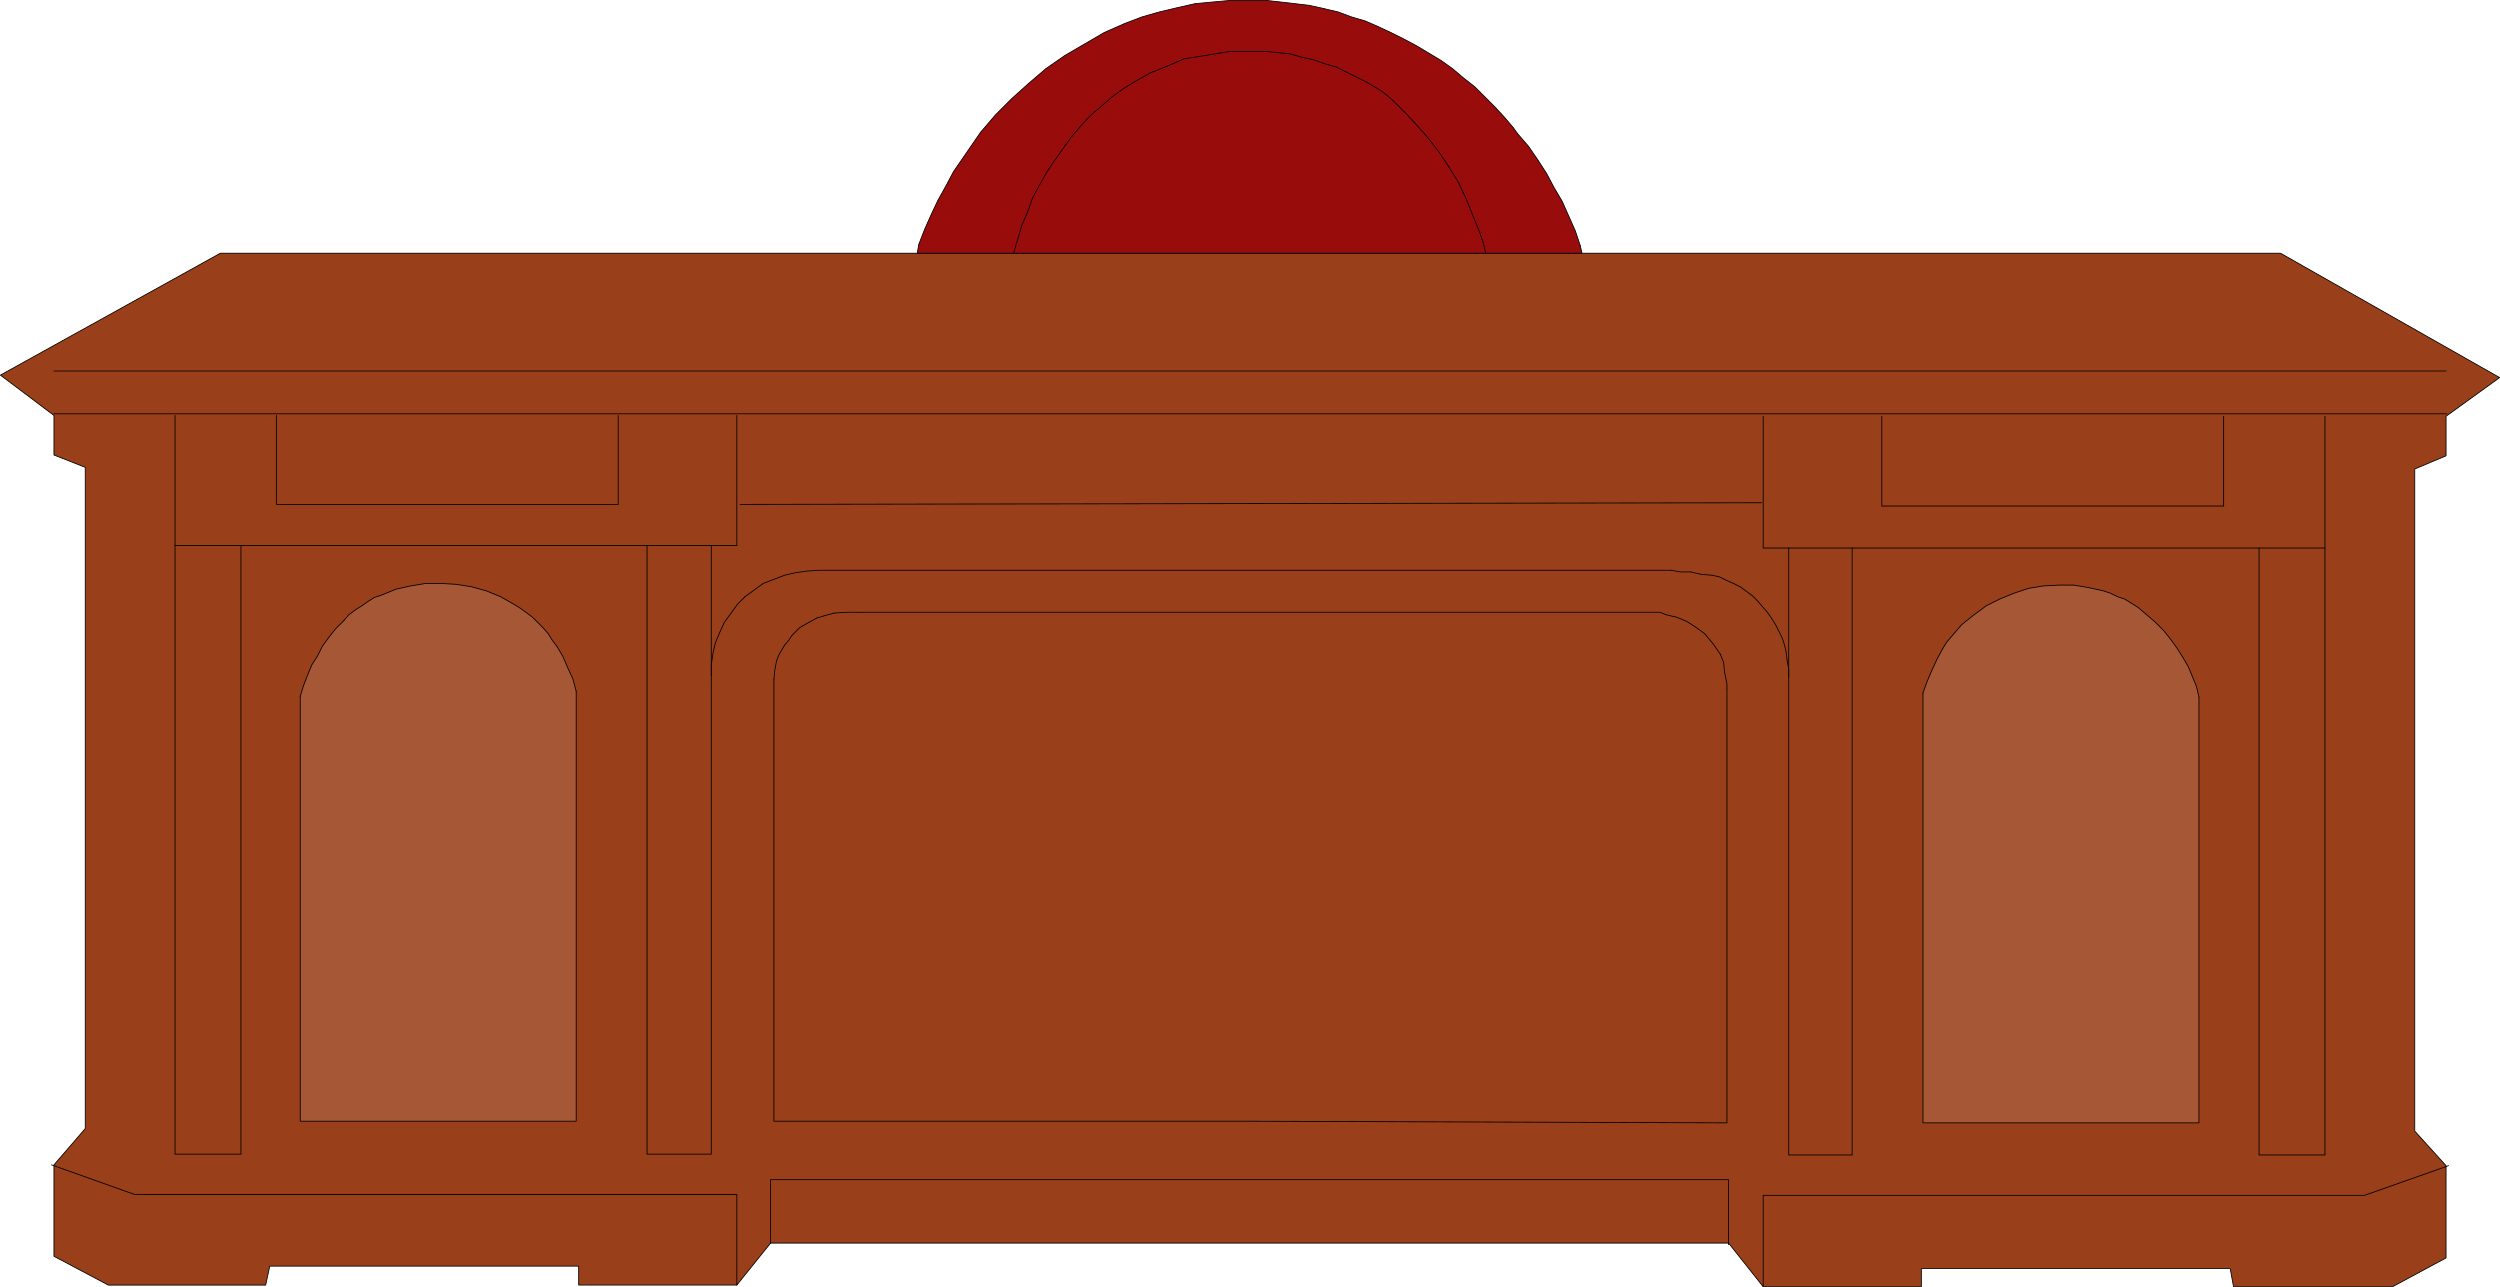<?xml version="1.0" encoding="UTF-8" standalone="no"?>
<svg
   version="1.0"
   width="129.766mm"
   height="66.811mm"
   id="svg64"
   sodipodi:docname="Desk 10.wmf"
   xmlns:inkscape="http://www.inkscape.org/namespaces/inkscape"
   xmlns:sodipodi="http://sodipodi.sourceforge.net/DTD/sodipodi-0.dtd"
   xmlns="http://www.w3.org/2000/svg"
   xmlns:svg="http://www.w3.org/2000/svg">
  <sodipodi:namedview
     id="namedview64"
     pagecolor="#ffffff"
     bordercolor="#000000"
     borderopacity="0.25"
     inkscape:showpageshadow="2"
     inkscape:pageopacity="0.0"
     inkscape:pagecheckerboard="0"
     inkscape:deskcolor="#d1d1d1"
     inkscape:document-units="mm" />
  <defs
     id="defs1">
    <pattern
       id="WMFhbasepattern"
       patternUnits="userSpaceOnUse"
       width="6"
       height="6"
       x="0"
       y="0" />
  </defs>
  <path
     style="fill:#993f19;fill-opacity:1;fill-rule:evenodd;stroke:none"
     d="m 447.389,49.679 42.986,24.395 -10.504,7.593 v 7.755 l -6.141,2.585 V 221.9 l 6.141,6.785 v 18.094 l -10.504,5.655 h -31.189 l -0.646,-3.554 h -60.6 v 3.554 H 345.904 l -6.787,-8.563 H 151.177 l -6.626,8.239 h -31.027 v -3.716 H 52.924 l -0.808,3.716 H 21.25 l -10.666,-5.655 v -17.933 l 6.141,-7.109 V 91.684 L 10.585,89.261 V 81.506 L 0.081,73.59 43.228,49.679 Z"
     id="path1" />
  <path
     style="fill:none;stroke:#000000;stroke-width:0.162px;stroke-linecap:round;stroke-linejoin:round;stroke-miterlimit:4;stroke-dasharray:none;stroke-opacity:1"
     d="m 447.389,49.679 42.986,24.395 -10.504,7.593 v 7.755 l -6.141,2.585 V 221.9 l 6.141,6.785 v 18.094 l -10.504,5.655 h -31.189 l -0.646,-3.554 h -60.6 v 3.554 H 345.904 l -6.787,-8.563 H 151.177 l -6.626,8.239 h -31.027 v -3.716 H 52.924 l -0.808,3.716 H 21.25 l -10.666,-5.655 v -17.933 l 6.141,-7.109 V 91.684 L 10.585,89.261 V 81.506 L 0.081,73.59 43.228,49.679 H 447.389"
     id="path2" />
  <path
     style="fill:none;stroke:#000000;stroke-width:0.162px;stroke-linecap:round;stroke-linejoin:round;stroke-miterlimit:4;stroke-dasharray:none;stroke-opacity:1"
     d="M 479.871,72.782 H 10.585"
     id="path3" />
  <path
     style="fill:none;stroke:#000000;stroke-width:0.162px;stroke-linecap:round;stroke-linejoin:round;stroke-miterlimit:4;stroke-dasharray:none;stroke-opacity:1"
     d="M 480.032,81.183 H 10.585"
     id="path4" />
  <path
     style="fill:none;stroke:#000000;stroke-width:0.162px;stroke-linecap:round;stroke-linejoin:round;stroke-miterlimit:4;stroke-dasharray:none;stroke-opacity:1"
     d="M 54.217,81.506 V 98.954 H 121.281 V 81.506"
     id="path5" />
  <path
     style="fill:none;stroke:#000000;stroke-width:0.162px;stroke-linecap:round;stroke-linejoin:round;stroke-miterlimit:4;stroke-dasharray:none;stroke-opacity:1"
     d="M 436.239,81.667 V 99.277 H 369.175 V 81.667"
     id="path6" />
  <path
     style="fill:none;stroke:#000000;stroke-width:0.162px;stroke-linecap:round;stroke-linejoin:round;stroke-miterlimit:4;stroke-dasharray:none;stroke-opacity:1"
     d="M 34.34,81.506 V 226.423 H 47.268 V 107.032"
     id="path7" />
  <path
     style="fill:none;stroke:#000000;stroke-width:0.162px;stroke-linecap:round;stroke-linejoin:round;stroke-miterlimit:4;stroke-dasharray:none;stroke-opacity:1"
     d="M 456.115,81.667 V 226.585 h -12.928 v -119.068"
     id="path8" />
  <path
     style="fill:none;stroke:#000000;stroke-width:0.162px;stroke-linecap:round;stroke-linejoin:round;stroke-miterlimit:4;stroke-dasharray:none;stroke-opacity:1"
     d="M 34.34,107.032 H 144.551 V 81.506"
     id="path9" />
  <path
     style="fill:none;stroke:#000000;stroke-width:0.162px;stroke-linecap:round;stroke-linejoin:round;stroke-miterlimit:4;stroke-dasharray:none;stroke-opacity:1"
     d="M 456.115,107.517 H 345.904 V 81.667"
     id="path10" />
  <path
     style="fill:none;stroke:#000000;stroke-width:0.162px;stroke-linecap:round;stroke-linejoin:round;stroke-miterlimit:4;stroke-dasharray:none;stroke-opacity:1"
     d="m 126.937,107.032 v 119.391 h 12.605 V 107.032"
     id="path11" />
  <path
     style="fill:none;stroke:#000000;stroke-width:0.162px;stroke-linecap:round;stroke-linejoin:round;stroke-miterlimit:4;stroke-dasharray:none;stroke-opacity:1"
     d="m 363.357,107.517 v 119.068 h -12.443 v -119.068"
     id="path12" />
  <path
     style="fill:none;stroke:#000000;stroke-width:0.162px;stroke-linecap:round;stroke-linejoin:round;stroke-miterlimit:4;stroke-dasharray:none;stroke-opacity:1"
     d="M 345.581,98.631 145.197,98.954"
     id="path13" />
  <path
     style="fill:#a55736;fill-opacity:1;fill-rule:evenodd;stroke:none"
     d="m 58.903,136.597 v 83.364 H 113.039 V 135.628 l -0.646,-2.423 -0.97,-2.1 -0.97,-2.262 -1.131,-1.939 -0.97,-1.292 -0.808,-1.292 -0.97,-1.131 -1.131,-1.131 -0.97,-0.969 -1.293,-0.969 -1.131,-0.808 -1.293,-0.808 -2.586,-1.454 -2.747,-1.131 -2.909,-0.808 -3.07,-0.485 -2.909,-0.162 h -3.07 l -2.909,0.485 -2.909,0.646 -2.747,1.131 -1.454,0.485 -1.293,0.808 -1.131,0.808 -1.293,0.808 -1.293,0.969 -0.97,1.131 -1.616,1.616 -1.293,1.616 -1.293,1.777 -0.97,1.939 -1.131,1.777 -0.808,1.939 -0.808,2.1 z"
     id="path14" />
  <path
     style="fill:none;stroke:#000000;stroke-width:0.162px;stroke-linecap:round;stroke-linejoin:round;stroke-miterlimit:4;stroke-dasharray:none;stroke-opacity:1"
     d="m 58.903,136.597 v 83.364 H 113.039 V 135.628"
     id="path15" />
  <path
     style="fill:none;stroke:#000000;stroke-width:0.162px;stroke-linecap:round;stroke-linejoin:round;stroke-miterlimit:4;stroke-dasharray:none;stroke-opacity:1"
     d="m 113.039,135.628 -0.646,-2.423 -0.97,-2.1 -0.97,-2.262 -1.131,-1.939"
     id="path16" />
  <path
     style="fill:none;stroke:#000000;stroke-width:0.162px;stroke-linecap:round;stroke-linejoin:round;stroke-miterlimit:4;stroke-dasharray:none;stroke-opacity:1"
     d="m 109.322,126.904 -0.97,-1.292 -0.808,-1.292 -0.97,-1.131 -1.131,-1.131 -0.97,-0.969 -1.293,-0.969 -1.131,-0.808 -1.293,-0.808 -2.586,-1.454 -2.747,-1.131 -2.909,-0.808 -3.07,-0.485 -2.909,-0.162 h -3.07 l -2.909,0.485 -2.909,0.646 -2.747,1.131 -1.454,0.485 -1.293,0.808 -1.131,0.808 -1.293,0.808 -1.293,0.969 -0.97,1.131"
     id="path17" />
  <path
     style="fill:none;stroke:#000000;stroke-width:0.162px;stroke-linecap:round;stroke-linejoin:round;stroke-miterlimit:4;stroke-dasharray:none;stroke-opacity:1"
     d="m 67.468,121.734 -1.616,1.616 -1.293,1.616 -1.293,1.777 -0.97,1.939 -1.131,1.777 -0.808,1.939 -0.808,2.1 -0.646,2.1"
     id="path18" />
  <path
     style="fill:#a55736;fill-opacity:1;fill-rule:evenodd;stroke:none"
     d="m 431.391,136.759 v 83.525 h -54.136 v -84.333 l 0.808,-2.262 0.97,-2.262 0.97,-2.1 1.131,-2.1 0.808,-1.292 0.97,-1.131 0.97,-1.131 0.97,-1.131 2.424,-1.939 2.424,-1.777 2.586,-1.292 2.747,-1.131 2.909,-0.969 2.909,-0.485 3.07,-0.162 h 2.909 l 2.909,0.485 2.909,0.646 1.454,0.485 1.293,0.646 1.454,0.485 1.293,0.808 1.293,0.808 1.131,0.969 1.131,0.969 1.131,0.969 1.616,1.616 1.293,1.616 1.293,1.777 1.131,1.777 1.131,1.939 0.808,1.939 0.808,1.939 z"
     id="path19" />
  <path
     style="fill:none;stroke:#000000;stroke-width:0.162px;stroke-linecap:round;stroke-linejoin:round;stroke-miterlimit:4;stroke-dasharray:none;stroke-opacity:1"
     d="m 431.391,136.759 v 83.525 h -54.136 v -84.333"
     id="path20" />
  <path
     style="fill:none;stroke:#000000;stroke-width:0.162px;stroke-linecap:round;stroke-linejoin:round;stroke-miterlimit:4;stroke-dasharray:none;stroke-opacity:1"
     d="m 377.255,135.951 0.808,-2.262 0.97,-2.262 0.97,-2.1 1.131,-2.1"
     id="path21" />
  <path
     style="fill:none;stroke:#000000;stroke-width:0.162px;stroke-linecap:round;stroke-linejoin:round;stroke-miterlimit:4;stroke-dasharray:none;stroke-opacity:1"
     d="m 381.133,127.227 0.808,-1.292 0.97,-1.131 0.97,-1.131 0.97,-1.131 2.424,-1.939 2.424,-1.777 2.586,-1.292 2.747,-1.131 2.909,-0.969 2.909,-0.485 3.07,-0.162 h 2.909 l 2.909,0.485 2.909,0.646 1.454,0.485 1.293,0.646 1.454,0.485 1.293,0.808 1.293,0.808 1.131,0.969 1.131,0.969 1.131,0.969"
     id="path22" />
  <path
     style="fill:none;stroke:#000000;stroke-width:0.162px;stroke-linecap:round;stroke-linejoin:round;stroke-miterlimit:4;stroke-dasharray:none;stroke-opacity:1"
     d="m 422.826,122.057 1.616,1.616 1.293,1.616 1.293,1.777 1.131,1.777 1.131,1.939 0.808,1.939 0.808,1.939 0.485,2.1"
     id="path23" />
  <path
     style="fill:none;stroke:#000000;stroke-width:0.162px;stroke-linecap:round;stroke-linejoin:round;stroke-miterlimit:4;stroke-dasharray:none;stroke-opacity:1"
     d="m 350.914,132.881 v -1.616 l -0.323,-1.777"
     id="path24" />
  <path
     style="fill:none;stroke:#000000;stroke-width:0.162px;stroke-linecap:round;stroke-linejoin:round;stroke-miterlimit:4;stroke-dasharray:none;stroke-opacity:1"
     d="m 350.591,129.489 -0.162,-1.454 -0.323,-1.454 -0.485,-1.454 -0.646,-1.292 -0.646,-1.292 -0.808,-1.292 -0.808,-1.131 -0.97,-1.131 -0.97,-1.131 -0.97,-0.969 -1.293,-0.969 -1.131,-0.808 -1.293,-0.646 -1.454,-0.646 -1.293,-0.646 -1.454,-0.323"
     id="path25" />
  <path
     style="fill:none;stroke:#000000;stroke-width:0.162px;stroke-linecap:round;stroke-linejoin:round;stroke-miterlimit:4;stroke-dasharray:none;stroke-opacity:1"
     d="m 335.885,112.848 -2.101,-0.162 -2.101,-0.485"
     id="path26" />
  <path
     style="fill:none;stroke:#000000;stroke-width:0.162px;stroke-linecap:round;stroke-linejoin:round;stroke-miterlimit:4;stroke-dasharray:none;stroke-opacity:1"
     d="m 331.684,112.202 h -1.939 l -1.939,-0.323"
     id="path27" />
  <path
     style="fill:none;stroke:#000000;stroke-width:0.162px;stroke-linecap:round;stroke-linejoin:round;stroke-miterlimit:4;stroke-dasharray:none;stroke-opacity:1"
     d="M 327.805,111.879 H 162.65"
     id="path28" />
  <path
     style="fill:none;stroke:#000000;stroke-width:0.162px;stroke-linecap:round;stroke-linejoin:round;stroke-miterlimit:4;stroke-dasharray:none;stroke-opacity:1"
     d="m 162.65,111.879 h -2.101 l -2.262,0.162 -2.262,0.323 -2.101,0.485 -2.101,0.808 -2.101,0.808 -1.778,1.292 -1.778,1.292"
     id="path29" />
  <path
     style="fill:none;stroke:#000000;stroke-width:0.162px;stroke-linecap:round;stroke-linejoin:round;stroke-miterlimit:4;stroke-dasharray:none;stroke-opacity:1"
     d="m 146.167,117.049 -1.454,1.454 -1.293,1.777 -1.293,1.777 -0.97,2.1 -0.808,1.939 -0.485,2.1 -0.323,2.262 v 2.1"
     id="path30" />
  <path
     style="fill:none;stroke:#000000;stroke-width:0.162px;stroke-linecap:round;stroke-linejoin:round;stroke-miterlimit:4;stroke-dasharray:none;stroke-opacity:1"
     d="m 245.228,219.961 93.566,0.323 v -85.303"
     id="path31" />
  <path
     style="fill:none;stroke:#000000;stroke-width:0.162px;stroke-linecap:round;stroke-linejoin:round;stroke-miterlimit:4;stroke-dasharray:none;stroke-opacity:1"
     d="m 338.794,134.982 v -0.808 l -0.162,-0.808 -0.323,-1.616"
     id="path32" />
  <path
     style="fill:none;stroke:#000000;stroke-width:0.162px;stroke-linecap:round;stroke-linejoin:round;stroke-miterlimit:4;stroke-dasharray:none;stroke-opacity:1"
     d="m 338.309,131.75 -0.162,-1.777 -0.323,-0.808 -0.323,-0.808"
     id="path33" />
  <path
     style="fill:none;stroke:#000000;stroke-width:0.162px;stroke-linecap:round;stroke-linejoin:round;stroke-miterlimit:4;stroke-dasharray:none;stroke-opacity:1"
     d="m 337.501,128.358 -1.454,-2.1 -1.616,-1.939"
     id="path34" />
  <path
     style="fill:none;stroke:#000000;stroke-width:0.162px;stroke-linecap:round;stroke-linejoin:round;stroke-miterlimit:4;stroke-dasharray:none;stroke-opacity:1"
     d="m 334.431,124.319 -1.778,-1.292 -1.778,-1.131 -1.939,-0.808 -2.101,-0.485"
     id="path35" />
  <path
     style="fill:none;stroke:#000000;stroke-width:0.162px;stroke-linecap:round;stroke-linejoin:round;stroke-miterlimit:4;stroke-dasharray:none;stroke-opacity:1"
     d="m 326.836,120.603 -1.131,-0.485 H 168.468"
     id="path36" />
  <path
     style="fill:none;stroke:#000000;stroke-width:0.162px;stroke-linecap:round;stroke-linejoin:round;stroke-miterlimit:4;stroke-dasharray:none;stroke-opacity:1"
     d="m 168.468,120.118 h -2.586 l -2.262,0.162"
     id="path37" />
  <path
     style="fill:none;stroke:#000000;stroke-width:0.162px;stroke-linecap:round;stroke-linejoin:round;stroke-miterlimit:4;stroke-dasharray:none;stroke-opacity:1"
     d="m 163.62,120.28 -1.778,0.485 -1.616,0.485"
     id="path38" />
  <path
     style="fill:none;stroke:#000000;stroke-width:0.162px;stroke-linecap:round;stroke-linejoin:round;stroke-miterlimit:4;stroke-dasharray:none;stroke-opacity:1"
     d="m 160.226,121.249 -1.454,0.808 -1.454,0.808"
     id="path39" />
  <path
     style="fill:none;stroke:#000000;stroke-width:0.162px;stroke-linecap:round;stroke-linejoin:round;stroke-miterlimit:4;stroke-dasharray:none;stroke-opacity:1"
     d="m 157.317,122.865 -0.485,0.323 -0.485,0.485 -0.97,0.969 -0.646,0.969 -0.808,0.969"
     id="path40" />
  <path
     style="fill:none;stroke:#000000;stroke-width:0.162px;stroke-linecap:round;stroke-linejoin:round;stroke-miterlimit:4;stroke-dasharray:none;stroke-opacity:1"
     d="m 153.924,126.581 -0.485,0.808 -0.485,0.808 -0.323,0.646 -0.323,0.969 -0.323,1.777 -0.162,1.777"
     id="path41" />
  <path
     style="fill:none;stroke:#000000;stroke-width:0.162px;stroke-linecap:round;stroke-linejoin:round;stroke-miterlimit:4;stroke-dasharray:none;stroke-opacity:1"
     d="m 151.823,133.366 v 1.454 85.141 h 93.405"
     id="path42" />
  <path
     style="fill:none;stroke:#000000;stroke-width:0.162px;stroke-linecap:round;stroke-linejoin:round;stroke-miterlimit:4;stroke-dasharray:none;stroke-opacity:1"
     d="m 10.1,228.524 16.322,5.816 H 144.551 v 17.771"
     id="path43" />
  <path
     style="fill:none;stroke:#000000;stroke-width:0.162px;stroke-linecap:round;stroke-linejoin:round;stroke-miterlimit:4;stroke-dasharray:none;stroke-opacity:1"
     d="m 480.355,228.685 -16.483,5.816 H 345.904 v 17.933"
     id="path44" />
  <path
     style="fill:none;stroke:#000000;stroke-width:0.162px;stroke-linecap:round;stroke-linejoin:round;stroke-miterlimit:4;stroke-dasharray:none;stroke-opacity:1"
     d="M 339.117,244.195 V 231.432 H 151.177 v 12.44"
     id="path45" />
  <path
     style="fill:#990c0c;fill-opacity:1;fill-rule:evenodd;stroke:none"
     d="m 310.029,48.225 -0.97,-2.908 -1.293,-2.908 -1.293,-2.908 -1.616,-2.746 -1.454,-2.746 -1.778,-2.746 -1.778,-2.585 -2.101,-2.423 -0.808,-1.131 -1.778,-2.1 -1.939,-2.1 -1.939,-1.939 -1.939,-1.939 -2.262,-1.777 -2.101,-1.777 -2.262,-1.616 -2.424,-1.454 -2.424,-1.454 -2.424,-1.292 -2.586,-1.292 -2.424,-1.131 -2.586,-1.131 -2.747,-0.808 -2.586,-0.969 -2.747,-0.646 -2.909,-0.646 -2.747,-0.323 -5.656,-0.646 h -3.555 -3.555 l -3.555,0.323 -3.394,0.323 -3.555,0.808 -3.394,0.808 -3.394,0.969 -3.394,1.292 -4.04,1.777 -3.878,2.262 -3.878,2.262 -3.717,2.585 -3.394,2.908 -3.232,2.908 -3.232,3.231 -2.909,3.393 -1.778,2.585 -1.778,2.585 -1.778,2.585 -1.454,2.746 -1.616,2.908 -1.293,2.746 -1.293,2.908 -1.131,2.908 -0.323,1.777 h 130.411 z"
     id="path46" />
  <path
     style="fill:none;stroke:#000000;stroke-width:0.162px;stroke-linecap:round;stroke-linejoin:round;stroke-miterlimit:4;stroke-dasharray:none;stroke-opacity:1"
     d="m 310.029,48.225 -0.97,-2.908 -1.293,-2.908 -1.293,-2.908 -1.616,-2.746 -1.454,-2.746 -1.778,-2.746 -1.778,-2.585 -2.101,-2.423"
     id="path47" />
  <path
     style="fill:none;stroke:#000000;stroke-width:0.162px;stroke-linecap:round;stroke-linejoin:round;stroke-miterlimit:4;stroke-dasharray:none;stroke-opacity:1"
     d="m 297.748,26.253 -0.808,-1.131"
     id="path48" />
  <path
     style="fill:none;stroke:#000000;stroke-width:0.162px;stroke-linecap:round;stroke-linejoin:round;stroke-miterlimit:4;stroke-dasharray:none;stroke-opacity:1"
     d="m 296.94,25.122 -1.778,-2.1 -1.939,-2.1 -1.939,-1.939 -1.939,-1.939 -2.262,-1.777 -2.101,-1.777 -2.262,-1.616 -2.424,-1.454 -2.424,-1.454 -2.424,-1.292 -2.586,-1.292 -2.424,-1.131 -2.586,-1.131 -2.747,-0.808 -2.586,-0.969 -2.747,-0.646"
     id="path49" />
  <path
     style="fill:none;stroke:#000000;stroke-width:0.162px;stroke-linecap:round;stroke-linejoin:round;stroke-miterlimit:4;stroke-dasharray:none;stroke-opacity:1"
     d="M 259.772,1.696 256.863,1.05 254.116,0.727 248.46,0.081"
     id="path50" />
  <path
     style="fill:none;stroke:#000000;stroke-width:0.162px;stroke-linecap:round;stroke-linejoin:round;stroke-miterlimit:4;stroke-dasharray:none;stroke-opacity:1"
     d="m 248.46,0.081 h -3.555 -3.555 l -3.555,0.323 -3.394,0.323 -3.555,0.808 -3.394,0.808 -3.394,0.969 -3.394,1.292"
     id="path51" />
  <path
     style="fill:none;stroke:#000000;stroke-width:0.162px;stroke-linecap:round;stroke-linejoin:round;stroke-miterlimit:4;stroke-dasharray:none;stroke-opacity:1"
     d="m 220.665,4.604 -4.04,1.777 -3.878,2.262 -3.878,2.262 -3.717,2.585 -3.394,2.908 -3.232,2.908 -3.232,3.231 -2.909,3.393"
     id="path52" />
  <path
     style="fill:none;stroke:#000000;stroke-width:0.162px;stroke-linecap:round;stroke-linejoin:round;stroke-miterlimit:4;stroke-dasharray:none;stroke-opacity:1"
     d="m 192.385,25.93 -1.778,2.585 -1.778,2.585 -1.778,2.585 -1.454,2.746 -1.616,2.908 -1.293,2.746 -1.293,2.908 -1.131,2.908"
     id="path53" />
  <path
     style="fill:none;stroke:#000000;stroke-width:0.162px;stroke-linecap:round;stroke-linejoin:round;stroke-miterlimit:4;stroke-dasharray:none;stroke-opacity:1"
     d="m 180.265,47.902 -0.323,1.777 h 130.411 l -0.323,-1.454"
     id="path54" />
  <path
     style="fill:none;stroke:#000000;stroke-width:0.162px;stroke-linecap:round;stroke-linejoin:round;stroke-miterlimit:4;stroke-dasharray:none;stroke-opacity:1"
     d="m 291.445,49.517 -0.485,-1.939 -0.646,-1.939 -1.454,-3.554"
     id="path55" />
  <path
     style="fill:none;stroke:#000000;stroke-width:0.162px;stroke-linecap:round;stroke-linejoin:round;stroke-miterlimit:4;stroke-dasharray:none;stroke-opacity:1"
     d="m 288.86,42.086 -1.293,-3.231 -1.454,-3.07 -1.778,-2.908 -1.939,-2.908 -2.101,-2.746 -2.262,-2.585 -2.262,-2.423 -2.424,-2.423"
     id="path56" />
  <path
     style="fill:none;stroke:#000000;stroke-width:0.162px;stroke-linecap:round;stroke-linejoin:round;stroke-miterlimit:4;stroke-dasharray:none;stroke-opacity:1"
     d="m 273.346,19.791 -1.293,-1.131 -1.293,-0.969 -2.747,-1.616 -2.909,-1.454 -2.909,-1.454"
     id="path57" />
  <path
     style="fill:none;stroke:#000000;stroke-width:0.162px;stroke-linecap:round;stroke-linejoin:round;stroke-miterlimit:4;stroke-dasharray:none;stroke-opacity:1"
     d="m 262.196,13.167 -2.262,-0.646 -2.262,-0.808 -2.262,-0.485 -2.262,-0.646"
     id="path58" />
  <path
     style="fill:none;stroke:#000000;stroke-width:0.162px;stroke-linecap:round;stroke-linejoin:round;stroke-miterlimit:4;stroke-dasharray:none;stroke-opacity:1"
     d="m 253.146,10.582 -4.686,-0.485"
     id="path59" />
  <path
     style="fill:none;stroke:#000000;stroke-width:0.162px;stroke-linecap:round;stroke-linejoin:round;stroke-miterlimit:4;stroke-dasharray:none;stroke-opacity:1"
     d="m 248.46,10.097 h -4.848"
     id="path60" />
  <path
     style="fill:none;stroke:#000000;stroke-width:0.162px;stroke-linecap:round;stroke-linejoin:round;stroke-miterlimit:4;stroke-dasharray:none;stroke-opacity:1"
     d="m 243.612,10.097 h -2.262 l -2.101,0.323"
     id="path61" />
  <path
     style="fill:none;stroke:#000000;stroke-width:0.162px;stroke-linecap:round;stroke-linejoin:round;stroke-miterlimit:4;stroke-dasharray:none;stroke-opacity:1"
     d="m 239.249,10.42 -6.949,1.131"
     id="path62" />
  <path
     style="fill:none;stroke:#000000;stroke-width:0.162px;stroke-linecap:round;stroke-linejoin:round;stroke-miterlimit:4;stroke-dasharray:none;stroke-opacity:1"
     d="m 232.3,11.551 -3.394,1.454 -3.232,1.292"
     id="path63" />
  <path
     style="fill:none;stroke:#000000;stroke-width:0.162px;stroke-linecap:round;stroke-linejoin:round;stroke-miterlimit:4;stroke-dasharray:none;stroke-opacity:1"
     d="m 225.674,14.298 -2.586,1.454 -2.424,1.454 -2.262,1.616 -2.262,1.939 -2.101,1.777 -1.939,2.1 -1.939,2.262 -1.616,2.262 -1.616,2.262 -1.616,2.423 -1.454,2.585 -1.293,2.423 -0.97,2.746 -1.131,2.585 -0.808,2.746 -0.808,2.746"
     id="path64" />
</svg>
